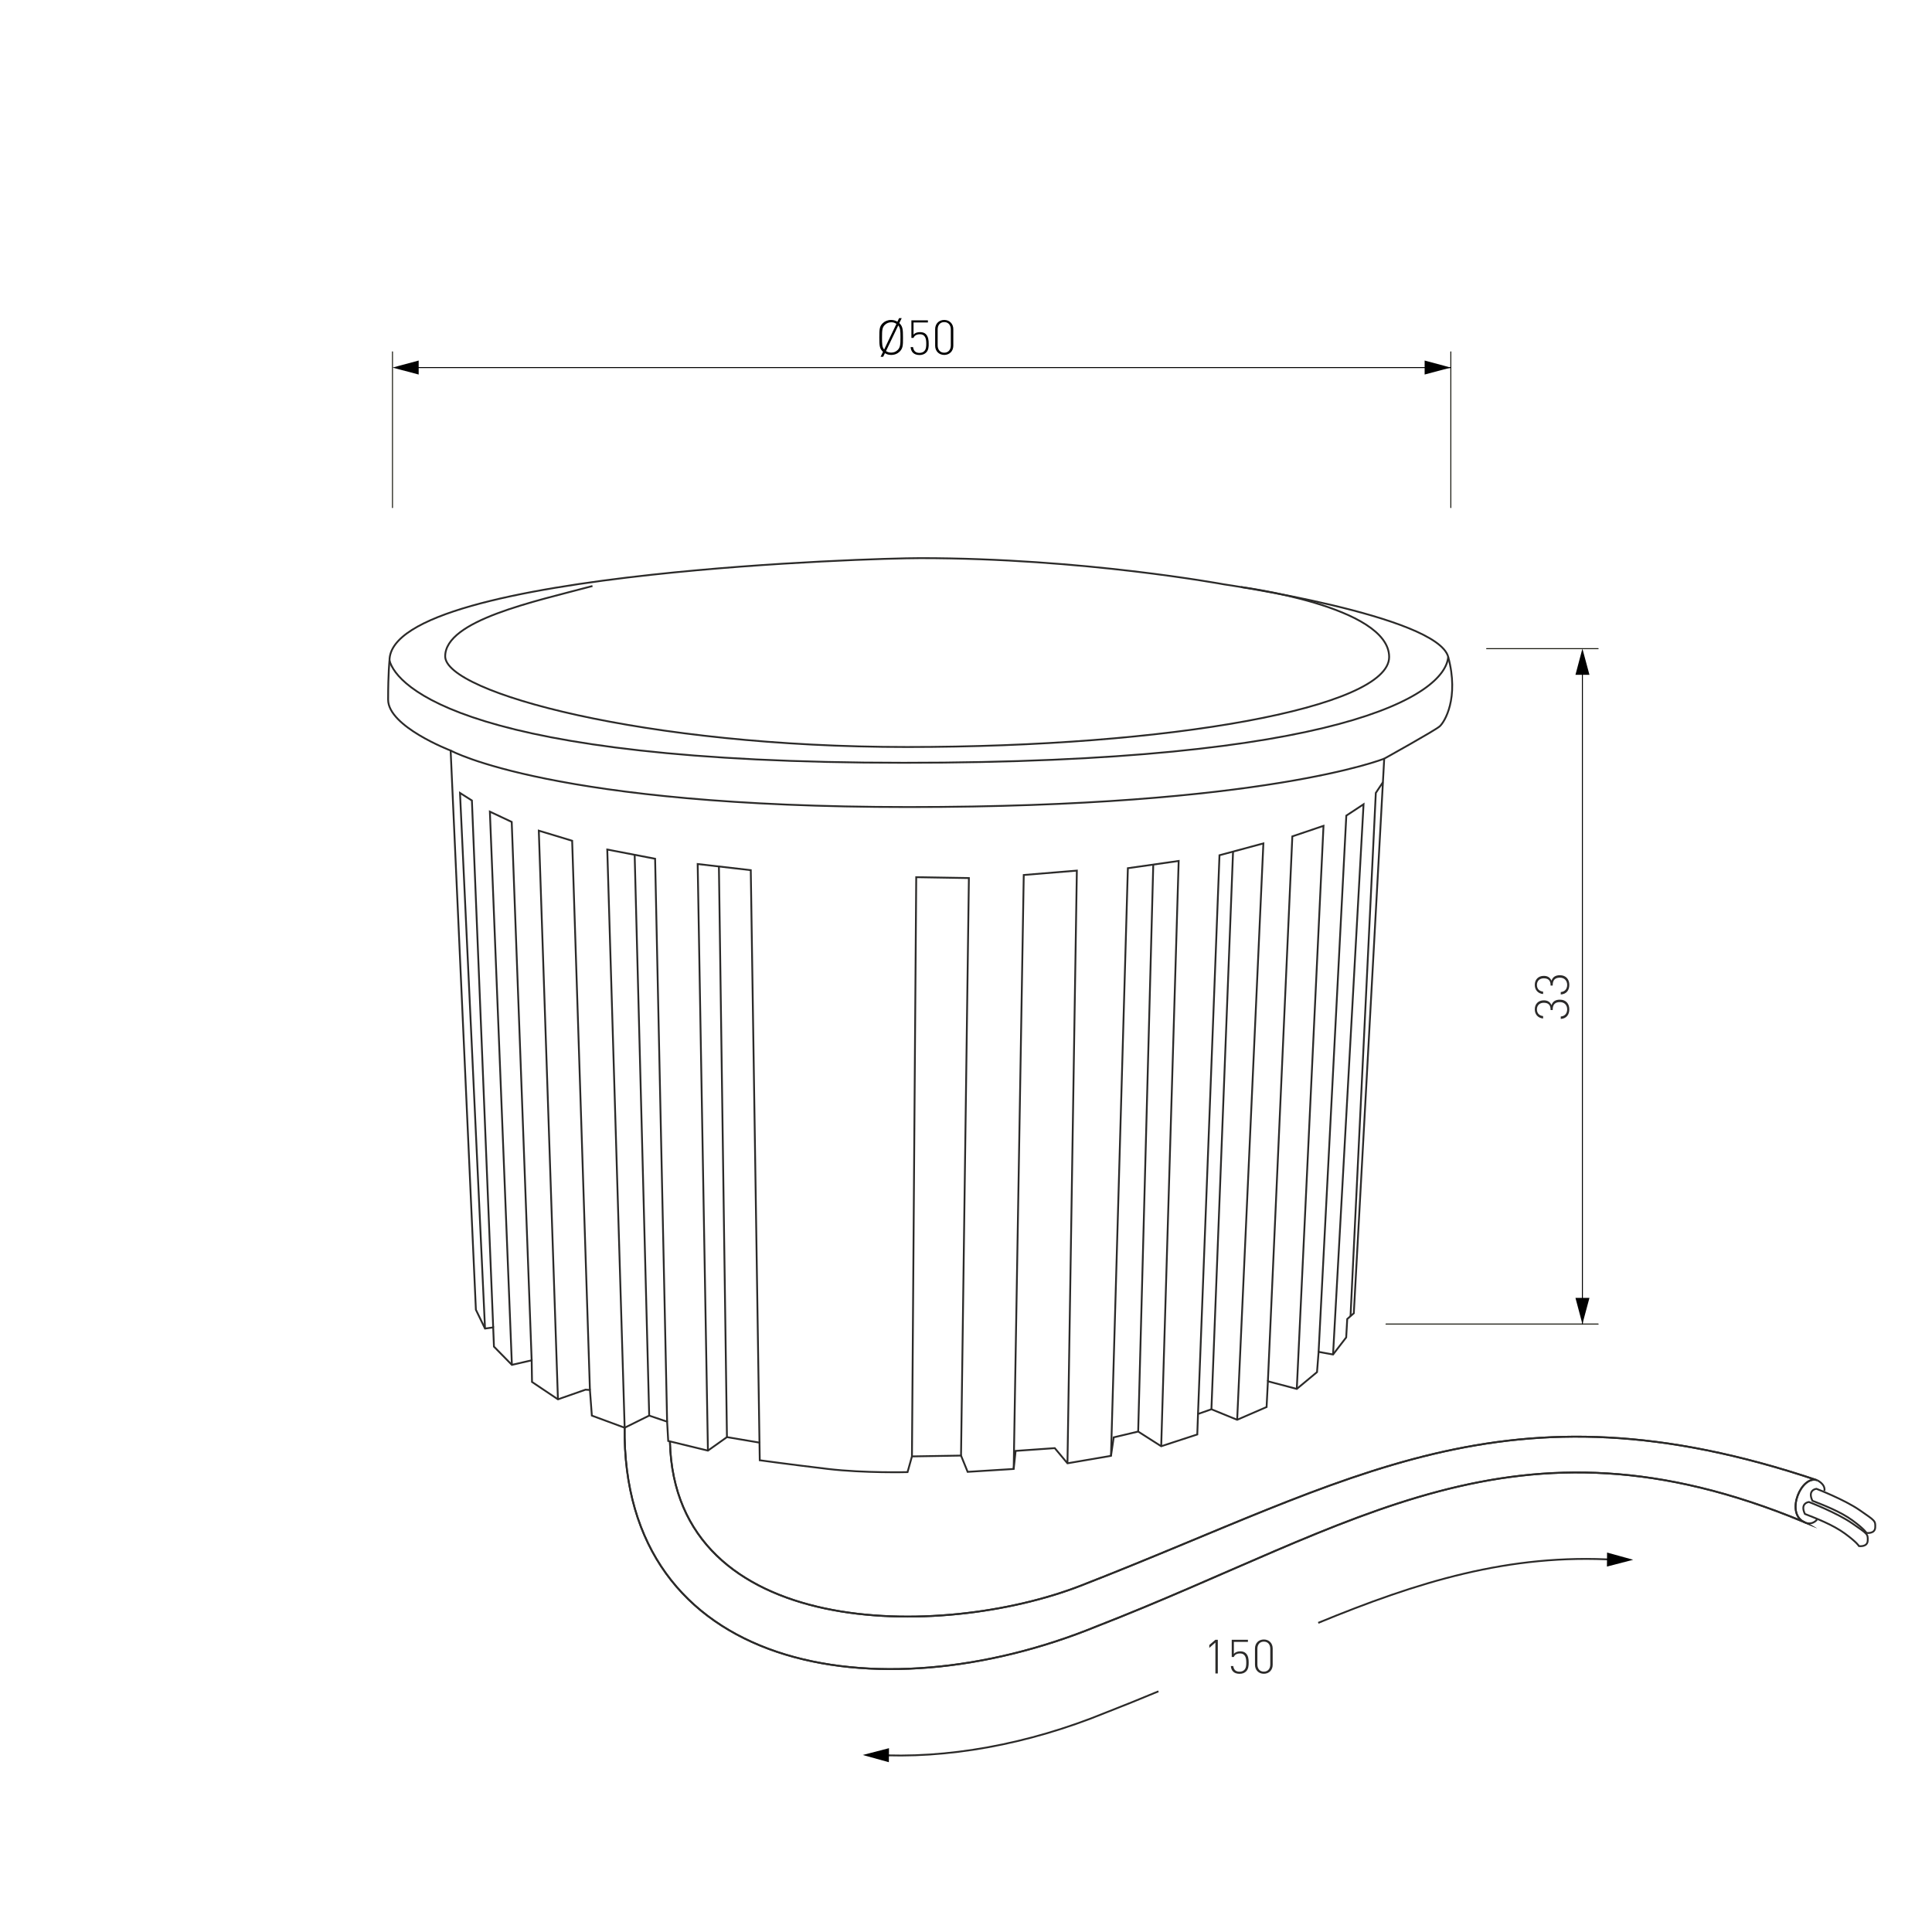 <?xml version="1.0" encoding="UTF-8"?>
<svg xmlns="http://www.w3.org/2000/svg" xmlns:xlink="http://www.w3.org/1999/xlink" xmlns:xodm="http://www.corel.com/coreldraw/odm/2003" xml:space="preserve" width="529.167mm" height="529.167mm" version="1.1" style="shape-rendering:geometricPrecision; text-rendering:geometricPrecision; image-rendering:optimizeQuality; fill-rule:evenodd; clip-rule:evenodd" viewBox="0 0 529166.8 529166.8">
 <defs>
  <style type="text/css">
   
    .str2 {stroke:#2B2A29;stroke-width:500;stroke-miterlimit:22.926}
    .str1 {stroke:black;stroke-width:264.6;stroke-linecap:round;stroke-linejoin:round;stroke-miterlimit:22.926}
    .str0 {stroke:#131309;stroke-width:264.6;stroke-linecap:round;stroke-linejoin:round;stroke-miterlimit:22.926}
    .fil4 {fill:none}
    .fil1 {fill:none;fill-rule:nonzero}
    .fil5 {fill:#2B2A29;fill-rule:nonzero}
    .fil2 {fill:black;fill-rule:nonzero}
    .fil3 {fill:#2B2A29;fill-rule:nonzero}
    .fil0 {fill:white;fill-rule:nonzero}
   
  </style>
 </defs>
 <g id="Layer_x0020_1">
  <g id="Слой_1">
   <g>
    <rect class="fil0" width="529166.8" height="529166.8"></rect>
   </g>
  </g>
  <g id="Слой_2">
  </g>
  <line class="fil1 str0" x1="397371.9" y1="139030.7" x2="397371.9" y2="96366.5"></line>
  <line class="fil1 str0" x1="107501.1" y1="139030.7" x2="107501.1" y2="96366.5"></line>
  <line class="fil1 str1" x1="397371.9" y1="100679.3" x2="113374.9" y2="100679.3"></line>
  <polygon class="fil2" points="390201.7,98747.9 397371.9,100679.3 390201.7,102584.3 "></polygon>
  <polygon class="fil2" points="114671.3,98747.9 107501.1,100679.3 114671.3,102584.3 "></polygon>
  <path class="fil2" d="M246398.1 96313.6c-555.6,555.6 -1349.4,899.6 -2301.9,899.6 -661.5,0 -1243.5,-158.8 -1719.8,-476.3l-476.3 979 -714.4 0 661.5 -1349.4c-952.5,-926 -1005.4,-1640.4 -1005.4,-3942.3 0,-2301.9 52.9,-3016.3 926,-3889.4 555.6,-555.6 1349.4,-899.6 2301.9,-899.6 661.5,0 1243.5,185.2 1719.8,476.3l476.3 -979 714.4 0 -661.5 1349.4c926,926 1005.4,1666.9 1005.4,3942.3 26.5,2275.5 -52.8,3016.3 -926,3889.4zm-2275.3 -8043.3c-687.9,0 -1296.5,238.1 -1799.2,740.8 -687.9,687.9 -740.8,1455.2 -740.8,3439.6 0,1852.1 26.5,2645.8 582.1,3280.8l3360.2 -7011.5c-396.9,-317.4 -873.1,-449.7 -1402.3,-449.7zm1905 873.2l-3360.2 7011.5c423.3,291 899.6,423.3 1428.8,423.3 687.9,0 1296.5,-238.1 1799.2,-740.8 661.5,-687.9 740.8,-1455.2 740.8,-3439.6 0,-1825.6 -53,-2619.4 -608.6,-3254.4z"></path>
  <path class="fil2" d="M253674.3 96551.7c-449.8,449.8 -1058.3,687.9 -1799.2,687.9 -793.8,0 -1402.3,-211.7 -1825.6,-635 -370.4,-370.4 -582.1,-899.6 -635,-1534.6l661.5 0c158.8,1005.4 661.5,1587.5 1772.7,1587.5 529.2,0 1005.4,-185.2 1296.5,-476.3 555.6,-555.6 555.6,-1402.3 555.6,-2116.7 0,-1190.6 -211.7,-2513.5 -1772.7,-2513.5 -846.7,0 -1508.1,370.4 -1719.8,1005.4l-582.1 0 -0.1 -4815.3 4524.4 0 0 582.1 -3942.3 0 0 3333.7c396.9,-476.3 1005.4,-687.9 1799.2,-687.9 687.9,0 1217.1,185.2 1587.5,555.6 661.5,687.9 767.3,1666.9 767.3,2540 26.4,873.2 -26.5,1799.2 -687.9,2487.2l0 -0.1z"></path>
  <path class="fil2" d="M258622 97213.3c-1455.2,0 -2487.2,-1058.3 -2487.2,-2513.5l0 -4550.9c0,-1481.7 1031.9,-2513.5 2487.2,-2513.5 1455.2,0 2487.2,1058.3 2487.2,2513.5l0 4550.9c0,1455.2 -1031.9,2513.5 -2487.2,2513.5zm1799.1 -7011.5c0,-1111.3 -635,-1984.4 -1799.2,-1984.4 -1164.2,0 -1799.2,873.1 -1799.2,1984.4l0.1 4418.6c0,1111.3 635,1984.4 1799.2,1984.4 1164.2,0 1799.2,-873.1 1799.2,-1984.4l-0.1 -4418.6z"></path>
  <path class="fil1 str2" d="M106682.9 180916.7c0,-12466.5 35709.5,-19569 71913.6,-23505.7 32888.2,-3576.2 66184.8,-4540.2 73491.2,-4540.2 44573,0 83136.3,7178.4 83136.3,7178.4 0,0 58400.7,8545.6 61434,19865.9 3033.3,11320.3 -1001.7,17862.7 -2337.2,19031.2 -1335.5,1168.5 -15191.5,8847.8 -15191.5,8847.8l-8327.4 151898.7 -1799 1583.1 -287.8 5037 -3597.9 4677.2 -3957.6 -719.5 -431.8 5540.7 -5540.7 4605.3 -7915.3 -2086.8 -359.8 7051.8 -8057.5 3488 -7050.9 -2879.9 -3674.4 1291 -198.6 5610.9 -9881.1 3227.5 -6306.2 -4022 -6703.3 1589 -744.8 5064.7 -11922.9 2040.3 -3473.8 -4153.5 -10723.5 755.2 -528.7 4948.9 -12611.5 790.5 -1812.4 -4455.6 -13442.2 226.6 -1208.3 4304.5c0,0 -11826.9,307 -21772.3,-866 -9945.3,-1173 -18705.4,-2381.3 -18705.4,-2381.3l-75.5 -4833.1 -8911.2 -1510.4 -5210.7 3700.4 -10874.6 -2643.1 -302.1 -5286.3 -4908.6 -1661.4 -6721.1 3322.8 -8986.7 -3322.8 -528.6 -7023.2 -1208.3 -75.5 -7551.8 2643.1 -7098.7 -4757.6 -95.9 -5930.6 -5416.9 1248.5 -4912.5 -4997.1 -208.3 -5260.3 -2239.5 312.5 -2499.9 -5156.1 -6916.3 -153159.1c0,0 -17122.7,-6536.3 -17122.7,-13933.2 0,-7396.9 378.6,-10721.3 378.6,-10721.3l0 0.1z"></path>
  <polyline class="fil1 str2" points="132843,363886.5 125993.4,217186.2 129251.3,219254.6 135082.6,363573.9 "></polyline>
  <polyline class="fil1 str2" points="145620.3,372582.8 140156.1,225124 134176.9,222306.3 140203.4,373831.3 "></polyline>
  <polyline class="fil1 str2" points="152814.9,383271.1 147575.5,227517 156711,230281.7 161575,380703.5 "></polyline>
  <polyline class="fil1 str2" points="171090.3,391049.4 166327.3,232685.8 179429.5,235210 182720,389388 "></polyline>
  <line class="fil1 str2" x1="177811.4" y1="387726.6" x2="173830.1" y2="234131.3"></line>
  <polyline class="fil1 str2" points="193896.7,397317.3 191089.3,236652.5 205633.9,238335.4 208018.6,395127.4 "></polyline>
  <line class="fil1 str2" x1="199107.4" y1="393617" x2="196906.3" y2="237325.5"></line>
  <polyline class="fil1 str2" points="249780,398903.2 250950.8,240258.5 265375.3,240499 263222.3,398676.6 "></polyline>
  <polyline class="fil1 str2" points="277646.2,402341.7 280400.7,239657.5 294945.5,238455.5 292372.2,400791.1 "></polyline>
  <polyline class="fil1 str2" points="304295.1,398750.8 308916.7,237793.5 322832.8,235811 318049.3,396119.2 "></polyline>
  <line class="fil1 str2" x1="311743.2" y1="392097.2" x2="315874.8" y2="236802.2"></line>
  <polyline class="fil1 str2" points="328129,387280.9 334011.8,234248.4 346032.1,231002.9 338854.3,388869.7 "></polyline>
  <line class="fil1 str2" x1="331803.4" y1="385989.8" x2="337726.8" y2="233245.4"></line>
  <polyline class="fil1 str2" points="347271.6,378329.9 353965.6,229079.6 362500.1,226194.7 355186.9,380416.7 "></polyline>
  <polyline class="fil1 str2" points="361159.5,370270.7 368748,223396 373471.7,220288.4 365117,370990.2 "></polyline>
  <polyline class="fil1 str2" points="369902.2,360484.5 376827.9,217180.7 378775.5,214243.6 "></polyline>
  <path class="fil1 str2" d="M379129.1 207794.2c0,0 -32799.5,13254 -130232.3,13254 -97432.8,0 -125469.9,-15477 -125469.9,-15477"></path>
  <path class="fil1 str2" d="M162275.2 160513.7c-15801.2,4233.9 -40340.7,9351.7 -40340.7,19253.5 0,9901.8 54799.6,24835.8 126509.5,24835.8 71709.9,0 132037.5,-10716.5 132037.5,-24652.5 0,-13935.9 -40570.1,-19158.6 -40570.1,-19158.6"></path>
  <path class="fil1 str2" d="M106682.9 180916.7c1897.2,7080.5 21119.5,28005.8 140857.8,28005.8 119738.4,0 148240.3,-18591 149117.1,-29007.4"></path>
  <line class="fil1 str0" x1="379614.7" y1="362652.4" x2="437726.6" y2="362652.4"></line>
  <line class="fil1 str0" x1="407178.3" y1="177662.3" x2="437726.6" y2="177662.3"></line>
  <line class="fil1 str1" x1="433413.6" y1="362652.4" x2="433413.6" y2="183536.1"></line>
  <polygon class="fil2" points="435345.3,355482.2 433413.9,362652.5 431508.8,355482.2 "></polygon>
  <polygon class="fil2" points="435345.3,184832.7 433413.9,177662.3 431508.8,184832.7 "></polygon>
  <g id="_2201255118000">
   <path class="fil3" d="M427263.3 273804c-1185.5,0 -1967.2,455.9 -2318.9,1498.2 -403.9,-938 -1120.4,-1315.8 -2110.5,-1315.8 -1498.2,0 -2462.3,1003.1 -2462.3,2462.2 0,1354.9 820.8,2371.1 2279.9,2514.4l0 -664.4c-1042.2,-117.3 -1693.6,-755.6 -1693.6,-1850 0,-1003.1 664.4,-1797.8 1876,-1797.8 1198.5,0 1862.9,586.2 1862.9,1836.9l0 156.3 586.3 0 0 -156.3c0,-1420 729.5,-2019.3 1980.2,-2019.3 1237.7,0 1980.2,859.8 1980.2,1967.2 0,977.1 -495,1876 -1758.7,1980.2l0 664.4c1602.4,-104.2 2345,-1198.5 2345,-2644.6 0,-1498.2 -912,-2631.6 -2566.5,-2631.6zm0 -6696.3c-1185.5,0 -1967.2,455.9 -2318.9,1498.2 -403.9,-938 -1120.4,-1315.8 -2110.5,-1315.8 -1498.2,0 -2462.3,1003.1 -2462.3,2462.2 0,1354.9 820.8,2371.1 2279.9,2514.4l0 -664.4c-1042.2,-117.3 -1693.6,-755.6 -1693.6,-1850 0,-1003.1 664.4,-1797.8 1876,-1797.8 1198.5,0 1862.9,586.2 1862.9,1836.9l0 156.3 586.3 0 0 -156.3c0,-1420 729.5,-2019.3 1980.2,-2019.3 1237.7,0 1980.2,859.8 1980.2,1967.2 0,977.1 -495,1876 -1758.7,1980.2l0 664.4c1602.4,-104.2 2345,-1198.5 2345,-2644.6 0,-1498.2 -912,-2631.6 -2566.5,-2631.6z"></path>
  </g>
  <path class="fil4 str2" d="M183492.7 394924.7c1387.5,54192 74170.8,54306.3 112548.3,39376.1 74559.5,-29006.5 116053.4,-57628.1 201658.8,-28874.3 -4254.3,-1393.5 -8606.4,8654.7 -3796.8,11343.9 -79139.8,-32751.2 -122648.2,1103.4 -193549.4,28686.7 -60285.9,24637.6 -130167.3,12185.8 -129273.6,-54755.1"></path>
  <path class="fil4 str2" d="M494357.2 414663.3c2935.3,1160.4 7645.2,2935.3 10990.2,5392.7 3344.9,2457.4 3822.7,3413 3822.7,3413 0,0 2320.8,341.4 2389.1,-1501.7 68.3,-1843.1 0,-1774.9 -4232.2,-4710.1 -4232.2,-2935.2 -11877.5,-5870.5 -11877.5,-5870.5 0,0 -2525.6,273.1 -1092.2,3276.6l-0.1 0z"></path>
  <path class="fil4 str2" d="M496415.8 411051c2935.3,1160.4 7645.2,2935.3 10990.2,5392.7 3344.9,2457.4 3822.7,3413 3822.7,3413 0,0 2320.8,341.4 2389.1,-1501.7 68.3,-1843.1 0,-1774.9 -4232.2,-4710.1 -4232.2,-2935.2 -11877.5,-5870.5 -11877.5,-5870.5 0,0 -2525.6,273.1 -1092.2,3276.6l-0.1 0z"></path>
  <path class="fil4 str2" d="M493902.9 416770.1c2387.7,1361.2 3783,-581 3783,-581"></path>
  <path class="fil4 str2" d="M499694.3 408356.5c357,-1874.5 -1994.6,-2930.3 -1994.6,-2930.3"></path>
  <path class="fil4 str2" d="M183492.7 394924.7c1387.5,54192 74170.8,54306.3 112548.3,39376.1 74559.5,-29006.5 116053.4,-57628.1 201658.8,-28874.3 -4254.3,-1393.5 -8606.4,8654.7 -3796.8,11343.9 -79139.8,-32751.2 -122648.2,1103.4 -193549.4,28686.7 -60285.9,24637.6 -130167.3,12185.8 -129273.6,-54755.1"></path>
  <path class="fil4 str2" d="M442672.2 427235.6c-29313.2,-1809.1 -54614.9,6144.1 -81612.7,17258.9m-43765.1 18755.1c-4734,1975.1 -9581.6,3944.6 -14564.4,5883.1 -21138.6,8638.9 -43456.9,12717.7 -63490.2,11486.4"></path>
  <path class="fil5" d="M333554.6 458361.1l0 -9233.6 -661.4 0 -1672.9 1439.5 0 791.1 1672.9 -1478.4 0 8481.4 661.4 0zm8455.5 -3021.7c0,-868.8 -90.8,-1828.5 -752.2,-2489.9 -376.1,-376.1 -894.8,-557.7 -1556.2,-557.7 -765.1,0 -1348.7,233.5 -1750.7,687.4l0 -3268.1 3851.6 0 0 -583.6 -4435.2 0 0 4720.6 583.6 0c194.5,-622.5 829.9,-972.7 1672.9,-972.7 1504.3,0 1724.8,1309.8 1724.8,2464 0,700.3 -13,1517.4 -557.6,2062 -298.3,298.3 -765.2,466.9 -1271,466.9 -1089.3,0 -1595.1,-557.6 -1737.7,-1543.3l-661.4 0c51.8,635.5 259.3,1141.3 622.5,1504.4 402,415 1011.5,622.5 1776.6,622.5 739.2,0 1335.8,-220.5 1776.7,-661.4 661.4,-661.4 713.3,-1569.2 713.3,-2451.1zm6575 635.5l0 -4461.2c0,-1439.5 -998.6,-2464 -2425.1,-2464 -1426.5,0 -2425.1,1024.5 -2425.1,2464l0 4461.2c0,1439.5 998.6,2464 2425.1,2464 1426.5,0 2425.1,-1024.5 2425.1,-2464zm-661.4 -64.8c0,1089.3 -609.5,1945.2 -1763.7,1945.2 -1154.2,0 -1763.7,-855.9 -1763.7,-1945.2l0 -4331.5c0,-1089.4 609.5,-1945.3 1763.7,-1945.3 1154.2,0 1763.7,855.9 1763.7,1945.3l0 4331.5z"></path>
  <polygon class="fil2" points="243489.7,478822.2 236300.8,480683.8 243452.4,482658.5 "></polygon>
  <polygon class="fil2" points="440133.8,429076.8 447322.7,427215.2 440171.1,425240.5 "></polygon>
 </g>
</svg>
